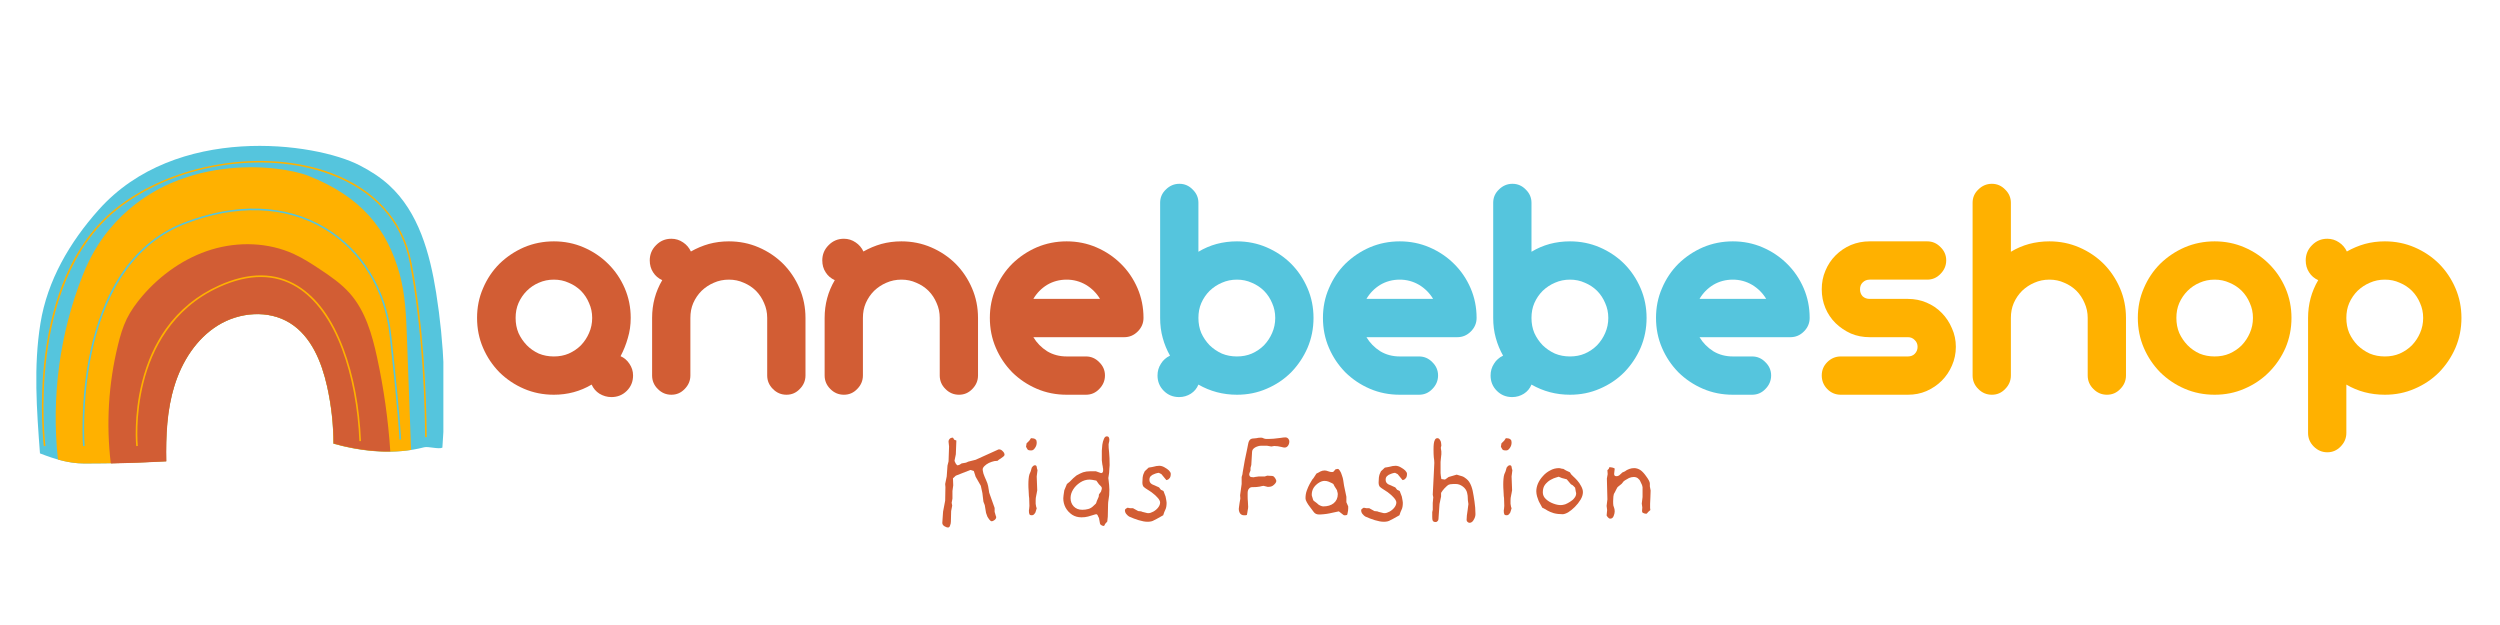 <svg xmlns="http://www.w3.org/2000/svg" xmlns:xlink="http://www.w3.org/1999/xlink" width="200" zoomAndPan="magnify" viewBox="0 0 150 37.5" height="50" preserveAspectRatio="xMidYMid meet" version="1.0"><defs><g/><clipPath id="f75c9a02e2"><path d="M 2.18 8.754 L 26.602 8.754 L 26.602 27.809 L 2.18 27.809 Z M 2.18 8.754 " clip-rule="nonzero"/></clipPath><clipPath id="1b72d6505f"><path d="M 2.473 9.637 L 25.625 9.637 L 25.625 27.809 L 2.473 27.809 Z M 2.473 9.637 " clip-rule="nonzero"/></clipPath><clipPath id="5d2af825dd"><path d="M 6.496 14.637 L 23.469 14.637 L 23.469 27.809 L 6.496 27.809 Z M 6.496 14.637 " clip-rule="nonzero"/></clipPath></defs><g clip-path="url(#f75c9a02e2)"><path fill="#55c5dd" d="M 25.453 26.836 C 23.691 27.297 21.758 27.113 20.004 26.621 C 20.004 25.465 19.875 24.312 19.625 23.184 C 19.297 21.715 18.68 20.188 17.406 19.387 C 16.113 18.578 14.367 18.723 13.074 19.523 C 11.777 20.324 10.91 21.695 10.461 23.152 C 10.008 24.605 9.941 26.148 9.969 27.672 C 8.336 27.762 6.703 27.809 5.07 27.809 C 4.129 27.812 3.277 27.543 2.398 27.203 C 2.203 24.605 2.008 21.977 2.426 19.402 C 2.84 16.828 4.184 14.531 5.922 12.586 C 10.551 7.395 18.898 8.535 21.582 9.922 C 22.219 10.25 22.828 10.637 23.355 11.121 C 25.117 12.734 25.793 15.203 26.168 17.562 C 26.656 20.633 26.785 23.762 26.543 26.859 C 26.32 26.969 25.695 26.773 25.453 26.836 " fill-opacity="1" fill-rule="nonzero"/></g><g clip-path="url(#1b72d6505f)"><path fill="#ffb100" d="M 2.629 26.77 C 2.625 26.746 2.324 24.277 2.707 21.301 C 2.934 19.551 3.344 17.969 3.934 16.602 C 4.672 14.891 5.691 13.512 6.961 12.5 C 8.621 11.176 10.84 10.234 13.207 9.852 C 15.555 9.469 17.914 9.652 19.848 10.371 C 21.121 10.844 22.176 11.523 22.992 12.398 C 23.875 13.344 24.449 14.492 24.699 15.816 C 25.402 19.492 25.578 23.508 25.605 26.227 L 25.508 26.227 C 25.469 22.332 25.156 18.738 24.602 15.832 C 23.996 12.637 21.664 11.148 19.812 10.465 C 15.805 8.977 10.426 9.867 7.023 12.574 C 4.172 14.848 3.156 18.578 2.805 21.312 C 2.422 24.277 2.723 26.73 2.727 26.758 Z M 23.965 26.371 C 23.965 26.359 23.957 25.371 23.375 20.098 C 23.078 17.375 21.656 15.059 19.473 13.746 C 17.137 12.336 14.137 12.238 11.031 13.465 C 7.531 14.852 6.098 18.391 5.516 21.113 C 4.879 24.07 5.078 26.73 5.078 26.758 L 4.98 26.766 C 4.98 26.738 4.781 24.062 5.418 21.094 C 5.793 19.348 6.379 17.84 7.16 16.617 C 8.141 15.086 9.434 13.992 10.996 13.375 C 14.129 12.137 17.16 12.238 19.523 13.664 C 21.73 14.992 23.172 17.332 23.473 20.086 C 24.055 25.375 24.062 26.359 24.062 26.371 Z M 24.414 20.195 C 24.367 18.941 24.316 17.672 23.984 16.461 C 23.238 13.758 21.699 11.809 18.508 10.551 C 16.762 9.863 10.422 9.102 6.562 13.762 C 5.883 14.578 5.363 15.512 4.969 16.5 C 3.582 19.996 3.07 23.836 3.477 27.574 C 3.992 27.719 4.516 27.809 5.07 27.809 C 6.703 27.809 8.336 27.762 9.969 27.672 C 9.941 26.148 10.008 24.605 10.461 23.152 C 10.91 21.695 11.777 20.324 13.074 19.523 C 14.367 18.723 16.113 18.578 17.406 19.387 C 18.68 20.188 19.297 21.715 19.625 23.184 C 19.875 24.312 20.004 25.465 20.004 26.621 C 21.5 27.043 23.125 27.234 24.664 26.996 C 24.582 24.73 24.496 22.465 24.414 20.195 " fill-opacity="1" fill-rule="nonzero"/></g><g clip-path="url(#5d2af825dd)"><path fill="#d25d34" d="M 21.562 26.469 C 21.477 24.449 21.117 22.547 20.527 20.969 C 19.871 19.211 18.934 17.922 17.816 17.234 C 16.5 16.422 14.938 16.418 13.168 17.219 C 10.273 18.527 9.094 21.047 8.617 22.934 C 8.098 24.98 8.266 26.738 8.27 26.758 L 8.172 26.766 C 8.168 26.75 7.996 24.977 8.52 22.914 C 8.828 21.699 9.312 20.625 9.957 19.719 C 10.766 18.586 11.832 17.715 13.129 17.129 C 14.93 16.312 16.523 16.32 17.867 17.148 C 19.02 17.859 19.945 19.133 20.617 20.934 C 21.215 22.523 21.574 24.434 21.66 26.465 Z M 22.625 21.449 C 22.328 20.078 21.926 18.668 21 17.613 C 20.488 17.031 19.84 16.582 19.195 16.156 C 18.691 15.82 18.184 15.496 17.637 15.242 C 16.102 14.539 14.305 14.484 12.691 14.973 C 11.078 15.465 9.645 16.477 8.543 17.758 C 8.184 18.18 7.852 18.633 7.605 19.133 C 7.363 19.633 7.207 20.168 7.078 20.703 C 6.508 23.02 6.363 25.441 6.648 27.809 C 7.758 27.785 8.871 27.746 9.98 27.684 C 9.953 26.16 10.016 24.613 10.465 23.16 C 10.91 21.703 11.777 20.332 13.07 19.527 C 14.363 18.723 16.109 18.574 17.402 19.383 C 18.68 20.18 19.297 21.707 19.629 23.176 C 19.879 24.301 20.012 25.457 20.016 26.609 C 21.109 26.918 22.273 27.102 23.418 27.086 C 23.293 25.191 23.027 23.305 22.625 21.449 " fill-opacity="1" fill-rule="nonzero"/></g><g fill="#d25d34" fill-opacity="1"><g transform="translate(28.343, 23.684)"><g><path d="M 0.281 -4.609 C 0.281 -5.242 0.398 -5.836 0.641 -6.391 C 0.879 -6.953 1.207 -7.441 1.625 -7.859 C 2.051 -8.273 2.539 -8.602 3.094 -8.844 C 3.656 -9.082 4.254 -9.203 4.891 -9.203 C 5.523 -9.203 6.117 -9.082 6.672 -8.844 C 7.234 -8.602 7.723 -8.273 8.141 -7.859 C 8.566 -7.441 8.898 -6.953 9.141 -6.391 C 9.379 -5.836 9.5 -5.242 9.5 -4.609 C 9.5 -4.18 9.441 -3.781 9.328 -3.406 C 9.223 -3.031 9.078 -2.664 8.891 -2.312 C 9.109 -2.219 9.285 -2.066 9.422 -1.859 C 9.566 -1.648 9.641 -1.414 9.641 -1.156 C 9.641 -0.789 9.516 -0.484 9.266 -0.234 C 9.016 0.016 8.707 0.141 8.344 0.141 C 8.082 0.141 7.844 0.07 7.625 -0.062 C 7.414 -0.195 7.258 -0.379 7.156 -0.609 C 6.469 -0.203 5.711 0 4.891 0 C 4.254 0 3.656 -0.117 3.094 -0.359 C 2.539 -0.598 2.051 -0.926 1.625 -1.344 C 1.207 -1.77 0.879 -2.258 0.641 -2.812 C 0.398 -3.375 0.281 -3.973 0.281 -4.609 Z M 2.594 -4.609 C 2.594 -4.285 2.648 -3.984 2.766 -3.703 C 2.891 -3.43 3.055 -3.188 3.266 -2.969 C 3.473 -2.758 3.711 -2.594 3.984 -2.469 C 4.266 -2.352 4.566 -2.297 4.891 -2.297 C 5.211 -2.297 5.508 -2.352 5.781 -2.469 C 6.062 -2.594 6.305 -2.758 6.516 -2.969 C 6.723 -3.188 6.883 -3.43 7 -3.703 C 7.125 -3.984 7.188 -4.285 7.188 -4.609 C 7.188 -4.93 7.125 -5.227 7 -5.5 C 6.883 -5.781 6.723 -6.023 6.516 -6.234 C 6.305 -6.441 6.062 -6.602 5.781 -6.719 C 5.508 -6.844 5.211 -6.906 4.891 -6.906 C 4.566 -6.906 4.266 -6.844 3.984 -6.719 C 3.711 -6.602 3.473 -6.441 3.266 -6.234 C 3.055 -6.023 2.891 -5.781 2.766 -5.5 C 2.648 -5.227 2.594 -4.93 2.594 -4.609 Z M 2.594 -4.609 "/></g></g></g><g fill="#d25d34" fill-opacity="1"><g transform="translate(38.407, 23.684)"><g><path d="M 0.578 -8.062 C 0.578 -8.414 0.703 -8.719 0.953 -8.969 C 1.203 -9.227 1.508 -9.359 1.875 -9.359 C 2.133 -9.359 2.367 -9.285 2.578 -9.141 C 2.785 -9.004 2.941 -8.82 3.047 -8.594 C 3.391 -8.789 3.75 -8.941 4.125 -9.047 C 4.5 -9.148 4.898 -9.203 5.328 -9.203 C 5.961 -9.203 6.555 -9.082 7.109 -8.844 C 7.672 -8.602 8.16 -8.273 8.578 -7.859 C 8.992 -7.441 9.32 -6.953 9.562 -6.391 C 9.801 -5.836 9.922 -5.242 9.922 -4.609 L 9.922 -1.156 C 9.922 -0.844 9.805 -0.57 9.578 -0.344 C 9.359 -0.113 9.094 0 8.781 0 C 8.469 0 8.195 -0.113 7.969 -0.344 C 7.738 -0.57 7.625 -0.844 7.625 -1.156 L 7.625 -4.609 C 7.625 -4.93 7.562 -5.227 7.438 -5.5 C 7.32 -5.781 7.16 -6.023 6.953 -6.234 C 6.742 -6.441 6.5 -6.602 6.219 -6.719 C 5.945 -6.844 5.648 -6.906 5.328 -6.906 C 5.004 -6.906 4.703 -6.844 4.422 -6.719 C 4.148 -6.602 3.906 -6.441 3.688 -6.234 C 3.477 -6.023 3.312 -5.781 3.188 -5.5 C 3.07 -5.227 3.016 -4.93 3.016 -4.609 L 3.016 -1.156 C 3.016 -0.844 2.898 -0.57 2.672 -0.344 C 2.453 -0.113 2.188 0 1.875 0 C 1.562 0 1.289 -0.113 1.062 -0.344 C 0.832 -0.57 0.719 -0.844 0.719 -1.156 L 0.719 -4.609 C 0.719 -5.43 0.922 -6.188 1.328 -6.875 C 1.098 -6.977 0.914 -7.133 0.781 -7.344 C 0.645 -7.551 0.578 -7.789 0.578 -8.062 Z M 0.578 -8.062 "/></g></g></g><g fill="#d25d34" fill-opacity="1"><g transform="translate(48.759, 23.684)"><g><path d="M 0.578 -8.062 C 0.578 -8.414 0.703 -8.719 0.953 -8.969 C 1.203 -9.227 1.508 -9.359 1.875 -9.359 C 2.133 -9.359 2.367 -9.285 2.578 -9.141 C 2.785 -9.004 2.941 -8.82 3.047 -8.594 C 3.391 -8.789 3.75 -8.941 4.125 -9.047 C 4.5 -9.148 4.898 -9.203 5.328 -9.203 C 5.961 -9.203 6.555 -9.082 7.109 -8.844 C 7.672 -8.602 8.16 -8.273 8.578 -7.859 C 8.992 -7.441 9.32 -6.953 9.562 -6.391 C 9.801 -5.836 9.922 -5.242 9.922 -4.609 L 9.922 -1.156 C 9.922 -0.844 9.805 -0.57 9.578 -0.344 C 9.359 -0.113 9.094 0 8.781 0 C 8.469 0 8.195 -0.113 7.969 -0.344 C 7.738 -0.57 7.625 -0.844 7.625 -1.156 L 7.625 -4.609 C 7.625 -4.93 7.562 -5.227 7.438 -5.5 C 7.32 -5.781 7.16 -6.023 6.953 -6.234 C 6.742 -6.441 6.5 -6.602 6.219 -6.719 C 5.945 -6.844 5.648 -6.906 5.328 -6.906 C 5.004 -6.906 4.703 -6.844 4.422 -6.719 C 4.148 -6.602 3.906 -6.441 3.688 -6.234 C 3.477 -6.023 3.312 -5.781 3.188 -5.5 C 3.07 -5.227 3.016 -4.93 3.016 -4.609 L 3.016 -1.156 C 3.016 -0.844 2.898 -0.57 2.672 -0.344 C 2.453 -0.113 2.188 0 1.875 0 C 1.562 0 1.289 -0.113 1.062 -0.344 C 0.832 -0.57 0.719 -0.844 0.719 -1.156 L 0.719 -4.609 C 0.719 -5.43 0.922 -6.188 1.328 -6.875 C 1.098 -6.977 0.914 -7.133 0.781 -7.344 C 0.645 -7.551 0.578 -7.789 0.578 -8.062 Z M 0.578 -8.062 "/></g></g></g><g fill="#d25d34" fill-opacity="1"><g transform="translate(59.11, 23.684)"><g><path d="M 4.891 0 C 4.254 0 3.656 -0.117 3.094 -0.359 C 2.539 -0.598 2.051 -0.926 1.625 -1.344 C 1.207 -1.77 0.879 -2.258 0.641 -2.812 C 0.398 -3.375 0.281 -3.973 0.281 -4.609 C 0.281 -5.242 0.398 -5.836 0.641 -6.391 C 0.879 -6.953 1.207 -7.441 1.625 -7.859 C 2.051 -8.273 2.539 -8.602 3.094 -8.844 C 3.656 -9.082 4.254 -9.203 4.891 -9.203 C 5.523 -9.203 6.117 -9.082 6.672 -8.844 C 7.234 -8.602 7.723 -8.273 8.141 -7.859 C 8.566 -7.441 8.898 -6.953 9.141 -6.391 C 9.379 -5.836 9.5 -5.242 9.5 -4.609 C 9.5 -4.297 9.383 -4.023 9.156 -3.797 C 8.926 -3.566 8.656 -3.453 8.344 -3.453 L 2.891 -3.453 C 3.098 -3.109 3.375 -2.828 3.719 -2.609 C 4.07 -2.398 4.461 -2.297 4.891 -2.297 L 6.047 -2.297 C 6.359 -2.297 6.625 -2.18 6.844 -1.953 C 7.07 -1.734 7.188 -1.469 7.188 -1.156 C 7.188 -0.844 7.07 -0.57 6.844 -0.344 C 6.625 -0.113 6.359 0 6.047 0 Z M 4.891 -6.906 C 4.461 -6.906 4.07 -6.801 3.719 -6.594 C 3.375 -6.383 3.098 -6.102 2.891 -5.75 L 6.891 -5.75 C 6.68 -6.102 6.398 -6.383 6.047 -6.594 C 5.691 -6.801 5.305 -6.906 4.891 -6.906 Z M 4.891 -6.906 "/></g></g></g><g fill="#55c5dd" fill-opacity="1"><g transform="translate(68.889, 23.684)"><g><path d="M 0.719 -11.516 C 0.719 -11.828 0.832 -12.094 1.062 -12.312 C 1.289 -12.539 1.562 -12.656 1.875 -12.656 C 2.188 -12.656 2.453 -12.539 2.672 -12.312 C 2.898 -12.094 3.016 -11.828 3.016 -11.516 L 3.016 -8.578 C 3.359 -8.785 3.723 -8.941 4.109 -9.047 C 4.492 -9.148 4.898 -9.203 5.328 -9.203 C 5.961 -9.203 6.555 -9.082 7.109 -8.844 C 7.672 -8.602 8.16 -8.273 8.578 -7.859 C 8.992 -7.441 9.32 -6.953 9.562 -6.391 C 9.801 -5.836 9.922 -5.242 9.922 -4.609 C 9.922 -3.973 9.801 -3.375 9.562 -2.812 C 9.32 -2.258 8.992 -1.77 8.578 -1.344 C 8.16 -0.926 7.672 -0.598 7.109 -0.359 C 6.555 -0.117 5.961 0 5.328 0 C 4.492 0 3.723 -0.203 3.016 -0.609 C 2.922 -0.379 2.77 -0.195 2.562 -0.062 C 2.352 0.07 2.117 0.141 1.859 0.141 C 1.492 0.141 1.188 0.016 0.938 -0.234 C 0.688 -0.484 0.562 -0.789 0.562 -1.156 C 0.562 -1.414 0.629 -1.648 0.766 -1.859 C 0.898 -2.078 1.082 -2.238 1.312 -2.344 C 1.125 -2.676 0.977 -3.031 0.875 -3.406 C 0.77 -3.781 0.719 -4.18 0.719 -4.609 Z M 3.016 -4.609 C 3.016 -4.285 3.07 -3.984 3.188 -3.703 C 3.312 -3.43 3.477 -3.188 3.688 -2.969 C 3.906 -2.758 4.148 -2.594 4.422 -2.469 C 4.703 -2.352 5.004 -2.297 5.328 -2.297 C 5.648 -2.297 5.945 -2.352 6.219 -2.469 C 6.5 -2.594 6.742 -2.758 6.953 -2.969 C 7.16 -3.188 7.32 -3.43 7.438 -3.703 C 7.562 -3.984 7.625 -4.285 7.625 -4.609 C 7.625 -4.93 7.562 -5.227 7.438 -5.5 C 7.32 -5.781 7.16 -6.023 6.953 -6.234 C 6.742 -6.441 6.5 -6.602 6.219 -6.719 C 5.945 -6.844 5.648 -6.906 5.328 -6.906 C 5.004 -6.906 4.703 -6.844 4.422 -6.719 C 4.148 -6.602 3.906 -6.441 3.688 -6.234 C 3.477 -6.023 3.312 -5.781 3.188 -5.5 C 3.07 -5.227 3.016 -4.93 3.016 -4.609 Z M 3.016 -4.609 "/></g></g></g><g fill="#55c5dd" fill-opacity="1"><g transform="translate(79.096, 23.684)"><g><path d="M 4.891 0 C 4.254 0 3.656 -0.117 3.094 -0.359 C 2.539 -0.598 2.051 -0.926 1.625 -1.344 C 1.207 -1.77 0.879 -2.258 0.641 -2.812 C 0.398 -3.375 0.281 -3.973 0.281 -4.609 C 0.281 -5.242 0.398 -5.836 0.641 -6.391 C 0.879 -6.953 1.207 -7.441 1.625 -7.859 C 2.051 -8.273 2.539 -8.602 3.094 -8.844 C 3.656 -9.082 4.254 -9.203 4.891 -9.203 C 5.523 -9.203 6.117 -9.082 6.672 -8.844 C 7.234 -8.602 7.723 -8.273 8.141 -7.859 C 8.566 -7.441 8.898 -6.953 9.141 -6.391 C 9.379 -5.836 9.5 -5.242 9.5 -4.609 C 9.5 -4.297 9.383 -4.023 9.156 -3.797 C 8.926 -3.566 8.656 -3.453 8.344 -3.453 L 2.891 -3.453 C 3.098 -3.109 3.375 -2.828 3.719 -2.609 C 4.07 -2.398 4.461 -2.297 4.891 -2.297 L 6.047 -2.297 C 6.359 -2.297 6.625 -2.18 6.844 -1.953 C 7.07 -1.734 7.188 -1.469 7.188 -1.156 C 7.188 -0.844 7.07 -0.57 6.844 -0.344 C 6.625 -0.113 6.359 0 6.047 0 Z M 4.891 -6.906 C 4.461 -6.906 4.07 -6.801 3.719 -6.594 C 3.375 -6.383 3.098 -6.102 2.891 -5.75 L 6.891 -5.75 C 6.68 -6.102 6.398 -6.383 6.047 -6.594 C 5.691 -6.801 5.305 -6.906 4.891 -6.906 Z M 4.891 -6.906 "/></g></g></g><g fill="#55c5dd" fill-opacity="1"><g transform="translate(88.873, 23.684)"><g><path d="M 0.719 -11.516 C 0.719 -11.828 0.832 -12.094 1.062 -12.312 C 1.289 -12.539 1.562 -12.656 1.875 -12.656 C 2.188 -12.656 2.453 -12.539 2.672 -12.312 C 2.898 -12.094 3.016 -11.828 3.016 -11.516 L 3.016 -8.578 C 3.359 -8.785 3.723 -8.941 4.109 -9.047 C 4.492 -9.148 4.898 -9.203 5.328 -9.203 C 5.961 -9.203 6.555 -9.082 7.109 -8.844 C 7.672 -8.602 8.16 -8.273 8.578 -7.859 C 8.992 -7.441 9.32 -6.953 9.562 -6.391 C 9.801 -5.836 9.922 -5.242 9.922 -4.609 C 9.922 -3.973 9.801 -3.375 9.562 -2.812 C 9.32 -2.258 8.992 -1.77 8.578 -1.344 C 8.16 -0.926 7.672 -0.598 7.109 -0.359 C 6.555 -0.117 5.961 0 5.328 0 C 4.492 0 3.723 -0.203 3.016 -0.609 C 2.922 -0.379 2.77 -0.195 2.562 -0.062 C 2.352 0.07 2.117 0.141 1.859 0.141 C 1.492 0.141 1.188 0.016 0.938 -0.234 C 0.688 -0.484 0.562 -0.789 0.562 -1.156 C 0.562 -1.414 0.629 -1.648 0.766 -1.859 C 0.898 -2.078 1.082 -2.238 1.312 -2.344 C 1.125 -2.676 0.977 -3.031 0.875 -3.406 C 0.77 -3.781 0.719 -4.18 0.719 -4.609 Z M 3.016 -4.609 C 3.016 -4.285 3.07 -3.984 3.188 -3.703 C 3.312 -3.43 3.477 -3.188 3.688 -2.969 C 3.906 -2.758 4.148 -2.594 4.422 -2.469 C 4.703 -2.352 5.004 -2.297 5.328 -2.297 C 5.648 -2.297 5.945 -2.352 6.219 -2.469 C 6.5 -2.594 6.742 -2.758 6.953 -2.969 C 7.16 -3.188 7.32 -3.43 7.438 -3.703 C 7.562 -3.984 7.625 -4.285 7.625 -4.609 C 7.625 -4.93 7.562 -5.227 7.438 -5.5 C 7.32 -5.781 7.16 -6.023 6.953 -6.234 C 6.742 -6.441 6.5 -6.602 6.219 -6.719 C 5.945 -6.844 5.648 -6.906 5.328 -6.906 C 5.004 -6.906 4.703 -6.844 4.422 -6.719 C 4.148 -6.602 3.906 -6.441 3.688 -6.234 C 3.477 -6.023 3.312 -5.781 3.188 -5.5 C 3.07 -5.227 3.016 -4.93 3.016 -4.609 Z M 3.016 -4.609 "/></g></g></g><g fill="#55c5dd" fill-opacity="1"><g transform="translate(99.08, 23.684)"><g><path d="M 4.891 0 C 4.254 0 3.656 -0.117 3.094 -0.359 C 2.539 -0.598 2.051 -0.926 1.625 -1.344 C 1.207 -1.77 0.879 -2.258 0.641 -2.812 C 0.398 -3.375 0.281 -3.973 0.281 -4.609 C 0.281 -5.242 0.398 -5.836 0.641 -6.391 C 0.879 -6.953 1.207 -7.441 1.625 -7.859 C 2.051 -8.273 2.539 -8.602 3.094 -8.844 C 3.656 -9.082 4.254 -9.203 4.891 -9.203 C 5.523 -9.203 6.117 -9.082 6.672 -8.844 C 7.234 -8.602 7.723 -8.273 8.141 -7.859 C 8.566 -7.441 8.898 -6.953 9.141 -6.391 C 9.379 -5.836 9.5 -5.242 9.5 -4.609 C 9.5 -4.297 9.383 -4.023 9.156 -3.797 C 8.926 -3.566 8.656 -3.453 8.344 -3.453 L 2.891 -3.453 C 3.098 -3.109 3.375 -2.828 3.719 -2.609 C 4.07 -2.398 4.461 -2.297 4.891 -2.297 L 6.047 -2.297 C 6.359 -2.297 6.625 -2.18 6.844 -1.953 C 7.07 -1.734 7.188 -1.469 7.188 -1.156 C 7.188 -0.844 7.07 -0.57 6.844 -0.344 C 6.625 -0.113 6.359 0 6.047 0 Z M 4.891 -6.906 C 4.461 -6.906 4.07 -6.801 3.719 -6.594 C 3.375 -6.383 3.098 -6.102 2.891 -5.75 L 6.891 -5.75 C 6.68 -6.102 6.398 -6.383 6.047 -6.594 C 5.691 -6.801 5.305 -6.906 4.891 -6.906 Z M 4.891 -6.906 "/></g></g></g><g fill="#ffb100" fill-opacity="1"><g transform="translate(108.867, 23.684)"><g><path d="M 5.609 -2.297 C 5.773 -2.297 5.91 -2.348 6.016 -2.453 C 6.129 -2.566 6.188 -2.707 6.188 -2.875 C 6.188 -3.039 6.129 -3.176 6.016 -3.281 C 5.91 -3.395 5.773 -3.453 5.609 -3.453 L 3.312 -3.453 C 2.914 -3.453 2.539 -3.523 2.188 -3.672 C 1.844 -3.828 1.535 -4.035 1.266 -4.297 C 1.004 -4.555 0.801 -4.859 0.656 -5.203 C 0.508 -5.555 0.438 -5.93 0.438 -6.328 C 0.438 -6.723 0.508 -7.094 0.656 -7.438 C 0.801 -7.789 1.004 -8.098 1.266 -8.359 C 1.535 -8.629 1.844 -8.836 2.188 -8.984 C 2.539 -9.129 2.914 -9.203 3.312 -9.203 L 6.766 -9.203 C 7.078 -9.203 7.344 -9.086 7.562 -8.859 C 7.789 -8.641 7.906 -8.375 7.906 -8.062 C 7.906 -7.75 7.789 -7.477 7.562 -7.25 C 7.344 -7.02 7.078 -6.906 6.766 -6.906 L 3.312 -6.906 C 3.145 -6.906 3.004 -6.848 2.891 -6.734 C 2.785 -6.629 2.734 -6.492 2.734 -6.328 C 2.734 -6.16 2.785 -6.02 2.891 -5.906 C 3.004 -5.801 3.145 -5.75 3.312 -5.75 L 5.609 -5.75 C 6.004 -5.75 6.375 -5.676 6.719 -5.531 C 7.07 -5.383 7.379 -5.176 7.641 -4.906 C 7.898 -4.645 8.102 -4.336 8.25 -3.984 C 8.406 -3.641 8.484 -3.27 8.484 -2.875 C 8.484 -2.477 8.406 -2.102 8.25 -1.75 C 8.102 -1.406 7.898 -1.102 7.641 -0.844 C 7.379 -0.582 7.07 -0.375 6.719 -0.219 C 6.375 -0.07 6.004 0 5.609 0 L 1.578 0 C 1.266 0 0.992 -0.113 0.766 -0.344 C 0.547 -0.57 0.438 -0.844 0.438 -1.156 C 0.438 -1.469 0.547 -1.734 0.766 -1.953 C 0.992 -2.18 1.266 -2.297 1.578 -2.297 Z M 5.609 -2.297 "/></g></g></g><g fill="#ffb100" fill-opacity="1"><g transform="translate(117.637, 23.684)"><g><path d="M 9.922 -1.156 C 9.922 -0.844 9.805 -0.57 9.578 -0.344 C 9.359 -0.113 9.094 0 8.781 0 C 8.469 0 8.195 -0.113 7.969 -0.344 C 7.738 -0.57 7.625 -0.844 7.625 -1.156 L 7.625 -4.609 C 7.625 -4.93 7.562 -5.227 7.438 -5.5 C 7.32 -5.781 7.16 -6.023 6.953 -6.234 C 6.742 -6.441 6.5 -6.602 6.219 -6.719 C 5.945 -6.844 5.648 -6.906 5.328 -6.906 C 5.004 -6.906 4.703 -6.844 4.422 -6.719 C 4.148 -6.602 3.906 -6.441 3.688 -6.234 C 3.477 -6.023 3.312 -5.781 3.188 -5.5 C 3.07 -5.227 3.016 -4.93 3.016 -4.609 L 3.016 -1.156 C 3.016 -0.844 2.898 -0.57 2.672 -0.344 C 2.453 -0.113 2.188 0 1.875 0 C 1.562 0 1.289 -0.113 1.062 -0.344 C 0.832 -0.57 0.719 -0.844 0.719 -1.156 L 0.719 -11.516 C 0.719 -11.828 0.832 -12.094 1.062 -12.312 C 1.289 -12.539 1.562 -12.656 1.875 -12.656 C 2.188 -12.656 2.453 -12.539 2.672 -12.312 C 2.898 -12.094 3.016 -11.828 3.016 -11.516 L 3.016 -8.578 C 3.359 -8.785 3.723 -8.941 4.109 -9.047 C 4.492 -9.148 4.898 -9.203 5.328 -9.203 C 5.961 -9.203 6.555 -9.082 7.109 -8.844 C 7.672 -8.602 8.16 -8.273 8.578 -7.859 C 8.992 -7.441 9.32 -6.953 9.562 -6.391 C 9.801 -5.836 9.922 -5.242 9.922 -4.609 Z M 9.922 -1.156 "/></g></g></g><g fill="#ffb100" fill-opacity="1"><g transform="translate(127.989, 23.684)"><g><path d="M 0.281 -4.609 C 0.281 -5.242 0.398 -5.836 0.641 -6.391 C 0.879 -6.953 1.207 -7.441 1.625 -7.859 C 2.051 -8.273 2.539 -8.602 3.094 -8.844 C 3.656 -9.082 4.254 -9.203 4.891 -9.203 C 5.523 -9.203 6.117 -9.082 6.672 -8.844 C 7.234 -8.602 7.723 -8.273 8.141 -7.859 C 8.566 -7.441 8.898 -6.953 9.141 -6.391 C 9.379 -5.836 9.5 -5.242 9.5 -4.609 C 9.5 -3.973 9.379 -3.375 9.141 -2.812 C 8.898 -2.258 8.566 -1.77 8.141 -1.344 C 7.723 -0.926 7.234 -0.598 6.672 -0.359 C 6.117 -0.117 5.523 0 4.891 0 C 4.254 0 3.656 -0.117 3.094 -0.359 C 2.539 -0.598 2.051 -0.926 1.625 -1.344 C 1.207 -1.77 0.879 -2.258 0.641 -2.812 C 0.398 -3.375 0.281 -3.973 0.281 -4.609 Z M 2.594 -4.609 C 2.594 -4.285 2.648 -3.984 2.766 -3.703 C 2.891 -3.43 3.055 -3.188 3.266 -2.969 C 3.473 -2.758 3.711 -2.594 3.984 -2.469 C 4.266 -2.352 4.566 -2.297 4.891 -2.297 C 5.211 -2.297 5.508 -2.352 5.781 -2.469 C 6.062 -2.594 6.305 -2.758 6.516 -2.969 C 6.723 -3.188 6.883 -3.43 7 -3.703 C 7.125 -3.984 7.188 -4.285 7.188 -4.609 C 7.188 -4.93 7.125 -5.227 7 -5.5 C 6.883 -5.781 6.723 -6.023 6.516 -6.234 C 6.305 -6.441 6.062 -6.602 5.781 -6.719 C 5.508 -6.844 5.211 -6.906 4.891 -6.906 C 4.566 -6.906 4.266 -6.844 3.984 -6.719 C 3.711 -6.602 3.473 -6.441 3.266 -6.234 C 3.055 -6.023 2.891 -5.781 2.766 -5.5 C 2.648 -5.227 2.594 -4.93 2.594 -4.609 Z M 2.594 -4.609 "/></g></g></g><g fill="#ffb100" fill-opacity="1"><g transform="translate(137.765, 23.684)"><g><path d="M 0.578 -8.062 C 0.578 -8.414 0.703 -8.719 0.953 -8.969 C 1.203 -9.227 1.508 -9.359 1.875 -9.359 C 2.133 -9.359 2.367 -9.285 2.578 -9.141 C 2.785 -9.004 2.941 -8.82 3.047 -8.594 C 3.391 -8.789 3.75 -8.941 4.125 -9.047 C 4.5 -9.148 4.898 -9.203 5.328 -9.203 C 5.961 -9.203 6.555 -9.082 7.109 -8.844 C 7.672 -8.602 8.16 -8.273 8.578 -7.859 C 8.992 -7.441 9.32 -6.953 9.562 -6.391 C 9.801 -5.836 9.922 -5.242 9.922 -4.609 C 9.922 -3.973 9.801 -3.375 9.562 -2.812 C 9.32 -2.258 8.992 -1.77 8.578 -1.344 C 8.16 -0.926 7.672 -0.598 7.109 -0.359 C 6.555 -0.117 5.961 0 5.328 0 C 4.473 0 3.703 -0.203 3.016 -0.609 L 3.016 2.297 C 3.016 2.609 2.898 2.879 2.672 3.109 C 2.453 3.336 2.188 3.453 1.875 3.453 C 1.562 3.453 1.289 3.336 1.062 3.109 C 0.832 2.879 0.719 2.609 0.719 2.297 L 0.719 -4.609 C 0.719 -5.43 0.922 -6.188 1.328 -6.875 C 1.098 -6.977 0.914 -7.133 0.781 -7.344 C 0.645 -7.551 0.578 -7.789 0.578 -8.062 Z M 3.016 -4.609 C 3.016 -4.285 3.07 -3.984 3.188 -3.703 C 3.312 -3.43 3.477 -3.188 3.688 -2.969 C 3.906 -2.758 4.148 -2.594 4.422 -2.469 C 4.703 -2.352 5.004 -2.297 5.328 -2.297 C 5.648 -2.297 5.945 -2.352 6.219 -2.469 C 6.5 -2.594 6.742 -2.758 6.953 -2.969 C 7.16 -3.188 7.32 -3.43 7.438 -3.703 C 7.562 -3.984 7.625 -4.285 7.625 -4.609 C 7.625 -4.93 7.562 -5.227 7.438 -5.5 C 7.32 -5.781 7.16 -6.023 6.953 -6.234 C 6.742 -6.441 6.5 -6.602 6.219 -6.719 C 5.945 -6.844 5.648 -6.906 5.328 -6.906 C 5.004 -6.906 4.703 -6.844 4.422 -6.719 C 4.148 -6.602 3.906 -6.441 3.688 -6.234 C 3.477 -6.023 3.312 -5.781 3.188 -5.5 C 3.07 -5.227 3.016 -4.93 3.016 -4.609 Z M 3.016 -4.609 "/></g></g></g><g fill="#d25d34" fill-opacity="1"><g transform="translate(55.694, 31.181)"><g><path d="M 4.578 -3.891 C 4.578 -3.859 4.551 -3.82 4.5 -3.781 C 4.445 -3.738 4.391 -3.695 4.328 -3.656 C 4.273 -3.625 4.25 -3.609 4.25 -3.609 L 4.156 -3.531 L 3.969 -3.516 C 3.863 -3.492 3.754 -3.457 3.641 -3.406 C 3.535 -3.352 3.445 -3.289 3.375 -3.219 C 3.301 -3.145 3.266 -3.078 3.266 -3.016 C 3.266 -2.973 3.281 -2.891 3.312 -2.766 C 3.352 -2.648 3.41 -2.508 3.484 -2.344 C 3.535 -2.238 3.57 -2.129 3.594 -2.016 C 3.613 -1.91 3.629 -1.816 3.641 -1.734 C 3.648 -1.66 3.656 -1.625 3.656 -1.625 L 3.984 -0.703 L 3.984 -0.469 L 4.062 -0.203 C 4.07 -0.191 4.078 -0.176 4.078 -0.156 C 4.078 -0.094 4.047 -0.035 3.984 0.016 C 3.922 0.066 3.859 0.094 3.797 0.094 C 3.766 0.094 3.723 0.062 3.672 0 C 3.617 -0.07 3.578 -0.133 3.547 -0.188 L 3.469 -0.406 L 3.391 -0.875 L 3.312 -1.078 L 3.25 -1.594 L 3.156 -2.031 L 2.844 -2.578 L 2.734 -2.922 L 2.531 -2.984 L 1.656 -2.641 L 1.484 -2.484 L 1.5 -2.062 L 1.453 -1.719 L 1.453 -1.266 L 1.406 -1.016 L 1.438 -0.844 L 1.375 -0.516 L 1.359 0.109 C 1.359 0.191 1.344 0.27 1.312 0.344 C 1.289 0.426 1.25 0.469 1.188 0.469 C 1.125 0.469 1.051 0.441 0.969 0.391 C 0.883 0.336 0.844 0.27 0.844 0.188 L 0.891 -0.484 L 1.016 -1.141 L 1.031 -1.953 L 1.016 -2.141 L 1.109 -2.594 L 1.156 -3.25 L 1.219 -3.5 L 1.25 -4.391 L 1.219 -4.672 C 1.219 -4.68 1.219 -4.688 1.219 -4.688 C 1.219 -4.688 1.219 -4.691 1.219 -4.703 C 1.219 -4.754 1.238 -4.801 1.281 -4.844 C 1.32 -4.895 1.391 -4.922 1.484 -4.922 L 1.562 -4.797 L 1.688 -4.75 L 1.656 -3.922 L 1.578 -3.547 C 1.578 -3.547 1.582 -3.523 1.594 -3.484 C 1.613 -3.441 1.633 -3.398 1.656 -3.359 C 1.688 -3.316 1.711 -3.285 1.734 -3.266 C 1.742 -3.266 1.754 -3.266 1.766 -3.266 C 1.805 -3.266 1.852 -3.281 1.906 -3.312 C 1.969 -3.352 2 -3.375 2 -3.375 L 2.266 -3.422 L 2.406 -3.484 L 2.844 -3.594 L 4.156 -4.188 C 4.188 -4.207 4.219 -4.219 4.25 -4.219 C 4.332 -4.219 4.406 -4.18 4.469 -4.109 C 4.539 -4.047 4.578 -3.973 4.578 -3.891 Z M 4.578 -3.891 "/></g></g></g><g fill="#d25d34" fill-opacity="1"><g transform="translate(60.656, 31.181)"><g><path d="M 1.594 -2.969 L 1.547 -2.594 L 1.578 -1.766 L 1.547 -1.594 C 1.547 -1.594 1.535 -1.539 1.516 -1.438 C 1.492 -1.344 1.484 -1.254 1.484 -1.172 C 1.484 -1.109 1.484 -1.035 1.484 -0.953 C 1.492 -0.879 1.504 -0.816 1.516 -0.766 C 1.535 -0.711 1.547 -0.688 1.547 -0.688 L 1.5 -0.531 C 1.488 -0.457 1.457 -0.395 1.406 -0.344 C 1.363 -0.289 1.312 -0.266 1.25 -0.266 C 1.176 -0.266 1.129 -0.285 1.109 -0.328 C 1.086 -0.379 1.078 -0.453 1.078 -0.547 C 1.078 -0.566 1.082 -0.602 1.094 -0.656 C 1.102 -0.719 1.109 -0.773 1.109 -0.828 L 1.094 -1.297 C 1.094 -1.297 1.086 -1.336 1.078 -1.422 C 1.078 -1.504 1.07 -1.609 1.062 -1.734 C 1.051 -1.859 1.047 -1.984 1.047 -2.109 C 1.047 -2.234 1.051 -2.348 1.062 -2.453 C 1.07 -2.555 1.086 -2.645 1.109 -2.719 L 1.188 -2.906 L 1.25 -3.125 C 1.27 -3.156 1.297 -3.188 1.328 -3.219 C 1.367 -3.25 1.406 -3.266 1.438 -3.266 C 1.5 -3.266 1.535 -3.234 1.547 -3.172 C 1.555 -3.109 1.562 -3.078 1.562 -3.078 Z M 1.547 -4.625 C 1.547 -4.5 1.508 -4.391 1.438 -4.297 C 1.375 -4.203 1.305 -4.156 1.234 -4.156 C 1.234 -4.156 1.227 -4.156 1.219 -4.156 C 1.219 -4.156 1.211 -4.156 1.203 -4.156 C 1.148 -4.156 1.102 -4.16 1.062 -4.172 C 1.031 -4.18 1.004 -4.203 0.984 -4.234 L 0.906 -4.375 L 0.938 -4.578 L 1.109 -4.75 L 1.203 -4.891 L 1.359 -4.875 C 1.422 -4.863 1.469 -4.836 1.5 -4.797 C 1.531 -4.766 1.547 -4.707 1.547 -4.625 Z M 1.547 -4.625 "/></g></g></g><g fill="#d25d34" fill-opacity="1"><g transform="translate(63.156, 31.181)"><g><path d="M 3.422 -3.266 C 3.422 -3.223 3.414 -3.16 3.406 -3.078 C 3.406 -2.992 3.398 -2.906 3.391 -2.812 C 3.379 -2.727 3.367 -2.656 3.359 -2.594 C 3.348 -2.531 3.344 -2.5 3.344 -2.5 C 3.344 -2.5 3.348 -2.457 3.359 -2.375 C 3.367 -2.289 3.379 -2.191 3.391 -2.078 C 3.398 -1.973 3.406 -1.879 3.406 -1.797 C 3.406 -1.555 3.391 -1.363 3.359 -1.219 C 3.336 -1.082 3.328 -0.984 3.328 -0.922 L 3.312 -0.188 L 3.281 0.109 L 3.156 0.25 C 3.156 0.25 3.145 0.27 3.125 0.312 C 3.113 0.352 3.094 0.375 3.062 0.375 C 3.02 0.375 2.973 0.359 2.922 0.328 C 2.879 0.305 2.852 0.273 2.844 0.234 L 2.781 -0.109 C 2.781 -0.109 2.77 -0.125 2.75 -0.156 C 2.738 -0.195 2.723 -0.234 2.703 -0.266 C 2.68 -0.305 2.656 -0.328 2.625 -0.328 C 2.594 -0.328 2.531 -0.312 2.438 -0.281 C 2.352 -0.25 2.25 -0.219 2.125 -0.188 C 2.008 -0.156 1.879 -0.141 1.734 -0.141 C 1.523 -0.141 1.336 -0.191 1.172 -0.297 C 1.004 -0.41 0.875 -0.551 0.781 -0.719 C 0.688 -0.895 0.641 -1.082 0.641 -1.281 C 0.641 -1.32 0.645 -1.379 0.656 -1.453 C 0.664 -1.535 0.676 -1.609 0.688 -1.672 C 0.695 -1.734 0.703 -1.766 0.703 -1.766 L 0.859 -2.141 L 1.031 -2.281 C 1.031 -2.281 1.051 -2.301 1.094 -2.344 C 1.133 -2.383 1.188 -2.438 1.25 -2.5 C 1.32 -2.562 1.383 -2.613 1.438 -2.656 C 1.582 -2.738 1.711 -2.801 1.828 -2.844 C 1.953 -2.883 2.098 -2.906 2.266 -2.906 L 2.594 -2.906 L 2.859 -2.812 C 2.879 -2.801 2.895 -2.797 2.906 -2.797 C 2.988 -2.797 3.031 -2.848 3.031 -2.953 C 3.031 -2.973 3.031 -2.988 3.031 -3 C 3.031 -3.008 3.031 -3.023 3.031 -3.047 C 3.031 -3.066 3.023 -3.094 3.016 -3.125 C 3.016 -3.164 3.004 -3.227 2.984 -3.312 L 2.953 -3.562 L 2.953 -3.938 C 2.953 -3.938 2.953 -3.941 2.953 -3.953 C 2.953 -3.973 2.953 -4.035 2.953 -4.141 C 2.961 -4.254 2.973 -4.375 2.984 -4.5 C 3.004 -4.633 3.035 -4.75 3.078 -4.844 C 3.117 -4.945 3.176 -5 3.25 -5 C 3.312 -5 3.352 -4.977 3.375 -4.938 C 3.395 -4.895 3.406 -4.848 3.406 -4.797 C 3.406 -4.734 3.395 -4.672 3.375 -4.609 C 3.363 -4.555 3.359 -4.523 3.359 -4.516 C 3.359 -4.391 3.367 -4.227 3.391 -4.031 C 3.41 -3.844 3.422 -3.586 3.422 -3.266 Z M 2.953 -1.891 C 2.953 -1.941 2.922 -1.992 2.859 -2.047 C 2.805 -2.098 2.781 -2.125 2.781 -2.125 L 2.625 -2.344 C 2.625 -2.344 2.598 -2.348 2.547 -2.359 C 2.504 -2.367 2.445 -2.379 2.375 -2.391 C 2.312 -2.398 2.258 -2.406 2.219 -2.406 C 2.02 -2.406 1.832 -2.348 1.656 -2.234 C 1.477 -2.117 1.336 -1.977 1.234 -1.812 C 1.129 -1.645 1.078 -1.473 1.078 -1.297 C 1.078 -1.098 1.141 -0.93 1.266 -0.797 C 1.398 -0.66 1.57 -0.594 1.781 -0.594 C 1.906 -0.594 2.023 -0.609 2.141 -0.641 C 2.266 -0.672 2.383 -0.75 2.5 -0.875 C 2.57 -0.926 2.613 -0.977 2.625 -1.031 C 2.645 -1.094 2.656 -1.125 2.656 -1.125 L 2.766 -1.375 L 2.781 -1.516 L 2.906 -1.688 C 2.906 -1.688 2.91 -1.707 2.922 -1.75 C 2.941 -1.801 2.953 -1.844 2.953 -1.875 C 2.953 -1.875 2.953 -1.879 2.953 -1.891 Z M 2.953 -1.891 "/></g></g></g><g fill="#d25d34" fill-opacity="1"><g transform="translate(67.34, 31.181)"><g><path d="M 2.906 -2.75 C 2.906 -2.625 2.879 -2.535 2.828 -2.484 C 2.785 -2.43 2.742 -2.398 2.703 -2.391 C 2.66 -2.379 2.641 -2.375 2.641 -2.375 L 2.344 -2.734 L 2.188 -2.812 C 2.188 -2.812 2.156 -2.805 2.094 -2.797 C 2.039 -2.785 1.977 -2.766 1.906 -2.734 C 1.832 -2.711 1.766 -2.672 1.703 -2.609 C 1.648 -2.555 1.625 -2.484 1.625 -2.391 C 1.625 -2.273 1.676 -2.188 1.781 -2.125 L 2.203 -1.938 L 2.312 -1.797 L 2.469 -1.719 L 2.594 -1.391 C 2.594 -1.391 2.598 -1.363 2.609 -1.312 C 2.617 -1.258 2.629 -1.203 2.641 -1.141 C 2.648 -1.078 2.656 -1.035 2.656 -1.016 C 2.656 -0.828 2.629 -0.688 2.578 -0.594 C 2.535 -0.5 2.516 -0.453 2.516 -0.453 L 2.453 -0.266 L 2.062 -0.047 C 2.062 -0.047 2.008 -0.02 1.906 0.031 C 1.812 0.094 1.68 0.125 1.516 0.125 C 1.367 0.125 1.191 0.094 0.984 0.031 C 0.785 -0.031 0.594 -0.102 0.406 -0.188 C 0.352 -0.219 0.297 -0.27 0.234 -0.344 C 0.18 -0.414 0.156 -0.488 0.156 -0.562 C 0.156 -0.602 0.18 -0.641 0.234 -0.672 C 0.285 -0.703 0.312 -0.719 0.312 -0.719 L 0.469 -0.688 L 0.641 -0.688 L 0.953 -0.516 L 1.125 -0.5 C 1.125 -0.5 1.148 -0.488 1.203 -0.469 C 1.266 -0.457 1.328 -0.441 1.391 -0.422 C 1.461 -0.398 1.52 -0.391 1.562 -0.391 C 1.645 -0.391 1.742 -0.422 1.859 -0.484 C 1.973 -0.547 2.066 -0.625 2.141 -0.719 C 2.223 -0.82 2.266 -0.926 2.266 -1.031 C 2.266 -1.094 2.238 -1.16 2.188 -1.234 C 2.133 -1.305 2.055 -1.391 1.953 -1.484 C 1.797 -1.617 1.66 -1.719 1.547 -1.781 C 1.43 -1.852 1.344 -1.914 1.281 -1.969 C 1.227 -2.031 1.203 -2.117 1.203 -2.234 C 1.203 -2.453 1.223 -2.617 1.266 -2.734 C 1.316 -2.848 1.344 -2.906 1.344 -2.906 L 1.578 -3.125 L 1.766 -3.156 C 1.766 -3.156 1.789 -3.16 1.844 -3.172 C 1.906 -3.191 1.973 -3.207 2.047 -3.219 C 2.117 -3.227 2.176 -3.234 2.219 -3.234 C 2.32 -3.234 2.426 -3.203 2.531 -3.141 C 2.633 -3.086 2.723 -3.023 2.797 -2.953 C 2.867 -2.879 2.906 -2.812 2.906 -2.75 Z M 2.906 -2.75 "/></g></g></g><g fill="#d25d34" fill-opacity="1"><g transform="translate(70.869, 31.181)"><g/></g></g><g fill="#d25d34" fill-opacity="1"><g transform="translate(73.39, 31.181)"><g><path d="M 3.969 -4.688 C 3.969 -4.594 3.941 -4.508 3.891 -4.438 C 3.836 -4.363 3.77 -4.328 3.688 -4.328 C 3.645 -4.328 3.586 -4.336 3.516 -4.359 C 3.441 -4.379 3.363 -4.395 3.281 -4.406 L 3.062 -4.422 L 2.891 -4.391 L 2.625 -4.438 L 2.297 -4.438 C 2.16 -4.438 2.031 -4.398 1.906 -4.328 C 1.789 -4.254 1.734 -4.164 1.734 -4.062 L 1.688 -3.281 L 1.641 -3.109 L 1.641 -2.953 L 1.578 -2.797 C 1.566 -2.766 1.562 -2.738 1.562 -2.719 C 1.562 -2.676 1.578 -2.633 1.609 -2.594 C 1.641 -2.562 1.703 -2.547 1.797 -2.547 C 1.816 -2.547 1.832 -2.547 1.844 -2.547 C 1.863 -2.547 1.883 -2.551 1.906 -2.562 L 2.141 -2.594 L 2.5 -2.594 L 2.641 -2.641 L 2.938 -2.625 C 2.988 -2.625 3.031 -2.602 3.062 -2.562 C 3.102 -2.52 3.133 -2.473 3.156 -2.422 C 3.176 -2.379 3.188 -2.348 3.188 -2.328 C 3.188 -2.254 3.141 -2.176 3.047 -2.094 C 2.961 -2.008 2.852 -1.969 2.719 -1.969 C 2.695 -1.969 2.676 -1.969 2.656 -1.969 C 2.645 -1.977 2.629 -1.984 2.609 -1.984 L 2.422 -2.031 C 2.422 -2.031 2.391 -2.023 2.328 -2.016 C 2.273 -2.004 2.227 -1.992 2.188 -1.984 C 2.062 -1.961 1.938 -1.953 1.812 -1.953 C 1.695 -1.961 1.613 -1.938 1.562 -1.875 C 1.52 -1.832 1.492 -1.785 1.484 -1.734 C 1.473 -1.691 1.469 -1.645 1.469 -1.594 C 1.469 -1.562 1.469 -1.531 1.469 -1.5 C 1.469 -1.469 1.469 -1.43 1.469 -1.391 C 1.469 -1.285 1.473 -1.18 1.484 -1.078 C 1.492 -0.984 1.5 -0.879 1.5 -0.766 C 1.5 -0.703 1.488 -0.629 1.469 -0.547 C 1.457 -0.473 1.453 -0.438 1.453 -0.438 L 1.422 -0.281 C 1.422 -0.281 1.395 -0.273 1.344 -0.266 C 1.301 -0.266 1.266 -0.266 1.234 -0.266 C 1.148 -0.266 1.078 -0.301 1.016 -0.375 C 0.961 -0.457 0.938 -0.551 0.938 -0.656 C 0.938 -0.676 0.941 -0.719 0.953 -0.781 C 0.961 -0.852 0.973 -0.926 0.984 -1 C 0.992 -1.07 1.004 -1.133 1.016 -1.188 C 1.023 -1.238 1.031 -1.266 1.031 -1.266 L 1.016 -1.469 L 1.109 -2.141 L 1.109 -2.562 L 1.156 -2.719 L 1.172 -2.844 C 1.211 -3.102 1.254 -3.344 1.297 -3.562 C 1.348 -3.789 1.391 -3.988 1.422 -4.156 C 1.453 -4.312 1.477 -4.441 1.5 -4.547 C 1.52 -4.66 1.555 -4.742 1.609 -4.797 C 1.66 -4.848 1.738 -4.875 1.844 -4.875 C 1.883 -4.875 1.938 -4.879 2 -4.891 C 2.062 -4.91 2.156 -4.922 2.281 -4.922 C 2.332 -4.922 2.383 -4.906 2.438 -4.875 C 2.488 -4.852 2.547 -4.844 2.609 -4.844 C 2.754 -4.844 2.895 -4.848 3.031 -4.859 C 3.176 -4.879 3.312 -4.895 3.438 -4.906 C 3.562 -4.926 3.66 -4.938 3.734 -4.938 C 3.805 -4.938 3.863 -4.91 3.906 -4.859 C 3.945 -4.816 3.969 -4.758 3.969 -4.688 Z M 3.969 -4.688 "/></g></g></g><g fill="#d25d34" fill-opacity="1"><g transform="translate(77.783, 31.181)"><g><path d="M 3.109 -0.797 C 3.109 -0.797 3.109 -0.754 3.109 -0.672 C 3.109 -0.586 3.098 -0.504 3.078 -0.422 C 3.066 -0.336 3.051 -0.289 3.031 -0.281 C 3 -0.27 2.973 -0.266 2.953 -0.266 C 2.922 -0.266 2.891 -0.266 2.859 -0.266 C 2.836 -0.273 2.828 -0.281 2.828 -0.281 L 2.547 -0.5 L 1.969 -0.375 C 1.852 -0.352 1.742 -0.336 1.641 -0.328 C 1.535 -0.316 1.441 -0.312 1.359 -0.312 C 1.223 -0.312 1.117 -0.359 1.047 -0.453 C 0.973 -0.555 0.895 -0.66 0.812 -0.766 C 0.738 -0.859 0.676 -0.953 0.625 -1.047 C 0.57 -1.141 0.547 -1.219 0.547 -1.281 C 0.547 -1.445 0.57 -1.602 0.625 -1.75 C 0.676 -1.895 0.734 -2.023 0.797 -2.141 C 0.859 -2.254 0.91 -2.344 0.953 -2.406 C 1.004 -2.469 1.031 -2.5 1.031 -2.5 L 1.203 -2.766 L 1.328 -2.828 C 1.328 -2.828 1.363 -2.848 1.438 -2.891 C 1.52 -2.93 1.602 -2.953 1.688 -2.953 C 1.758 -2.953 1.832 -2.938 1.906 -2.906 C 1.988 -2.875 2.062 -2.859 2.125 -2.859 C 2.164 -2.859 2.195 -2.863 2.219 -2.875 L 2.359 -3.031 C 2.359 -3.031 2.367 -3.031 2.391 -3.031 C 2.422 -3.039 2.453 -3.047 2.484 -3.047 C 2.523 -3.047 2.566 -3.008 2.609 -2.938 C 2.66 -2.863 2.703 -2.77 2.734 -2.656 C 2.773 -2.551 2.801 -2.453 2.812 -2.359 L 2.859 -2.047 L 3 -1.375 L 3 -1.047 Z M 2.484 -1.531 C 2.484 -1.582 2.473 -1.633 2.453 -1.688 C 2.441 -1.738 2.438 -1.766 2.438 -1.766 L 2.281 -2.016 L 2.219 -2.141 C 2.219 -2.141 2.191 -2.156 2.141 -2.188 C 2.086 -2.219 2.02 -2.25 1.938 -2.281 C 1.863 -2.312 1.781 -2.328 1.688 -2.328 C 1.57 -2.328 1.453 -2.285 1.328 -2.203 C 1.211 -2.129 1.113 -2.031 1.031 -1.906 C 0.957 -1.781 0.922 -1.645 0.922 -1.5 C 0.922 -1.457 0.93 -1.41 0.953 -1.359 C 0.973 -1.305 0.988 -1.254 1 -1.203 C 1.02 -1.16 1.031 -1.141 1.031 -1.141 L 1.219 -1 L 1.344 -0.891 C 1.344 -0.891 1.375 -0.875 1.438 -0.844 C 1.508 -0.812 1.566 -0.797 1.609 -0.797 C 1.867 -0.797 2.078 -0.859 2.234 -0.984 C 2.398 -1.117 2.484 -1.301 2.484 -1.531 Z M 2.484 -1.531 "/></g></g></g><g fill="#d25d34" fill-opacity="1"><g transform="translate(81.514, 31.181)"><g><path d="M 2.906 -2.75 C 2.906 -2.625 2.879 -2.535 2.828 -2.484 C 2.785 -2.43 2.742 -2.398 2.703 -2.391 C 2.66 -2.379 2.641 -2.375 2.641 -2.375 L 2.344 -2.734 L 2.188 -2.812 C 2.188 -2.812 2.156 -2.805 2.094 -2.797 C 2.039 -2.785 1.977 -2.766 1.906 -2.734 C 1.832 -2.711 1.766 -2.672 1.703 -2.609 C 1.648 -2.555 1.625 -2.484 1.625 -2.391 C 1.625 -2.273 1.676 -2.188 1.781 -2.125 L 2.203 -1.938 L 2.312 -1.797 L 2.469 -1.719 L 2.594 -1.391 C 2.594 -1.391 2.598 -1.363 2.609 -1.312 C 2.617 -1.258 2.629 -1.203 2.641 -1.141 C 2.648 -1.078 2.656 -1.035 2.656 -1.016 C 2.656 -0.828 2.629 -0.688 2.578 -0.594 C 2.535 -0.5 2.516 -0.453 2.516 -0.453 L 2.453 -0.266 L 2.062 -0.047 C 2.062 -0.047 2.008 -0.02 1.906 0.031 C 1.812 0.094 1.68 0.125 1.516 0.125 C 1.367 0.125 1.191 0.094 0.984 0.031 C 0.785 -0.031 0.594 -0.102 0.406 -0.188 C 0.352 -0.219 0.297 -0.27 0.234 -0.344 C 0.18 -0.414 0.156 -0.488 0.156 -0.562 C 0.156 -0.602 0.18 -0.641 0.234 -0.672 C 0.285 -0.703 0.312 -0.719 0.312 -0.719 L 0.469 -0.688 L 0.641 -0.688 L 0.953 -0.516 L 1.125 -0.5 C 1.125 -0.5 1.148 -0.488 1.203 -0.469 C 1.266 -0.457 1.328 -0.441 1.391 -0.422 C 1.461 -0.398 1.52 -0.391 1.562 -0.391 C 1.645 -0.391 1.742 -0.422 1.859 -0.484 C 1.973 -0.547 2.066 -0.625 2.141 -0.719 C 2.223 -0.82 2.266 -0.926 2.266 -1.031 C 2.266 -1.094 2.238 -1.16 2.188 -1.234 C 2.133 -1.305 2.055 -1.391 1.953 -1.484 C 1.797 -1.617 1.66 -1.719 1.547 -1.781 C 1.43 -1.852 1.344 -1.914 1.281 -1.969 C 1.227 -2.031 1.203 -2.117 1.203 -2.234 C 1.203 -2.453 1.223 -2.617 1.266 -2.734 C 1.316 -2.848 1.344 -2.906 1.344 -2.906 L 1.578 -3.125 L 1.766 -3.156 C 1.766 -3.156 1.789 -3.16 1.844 -3.172 C 1.906 -3.191 1.973 -3.207 2.047 -3.219 C 2.117 -3.227 2.176 -3.234 2.219 -3.234 C 2.32 -3.234 2.426 -3.203 2.531 -3.141 C 2.633 -3.086 2.723 -3.023 2.797 -2.953 C 2.867 -2.879 2.906 -2.812 2.906 -2.75 Z M 2.906 -2.75 "/></g></g></g><g fill="#d25d34" fill-opacity="1"><g transform="translate(85.043, 31.181)"><g><path d="M 3.484 -0.344 C 3.484 -0.344 3.484 -0.336 3.484 -0.328 C 3.484 -0.211 3.445 -0.098 3.375 0.016 C 3.312 0.129 3.227 0.188 3.125 0.188 C 3.082 0.188 3.039 0.164 3 0.125 C 2.969 0.094 2.953 0.055 2.953 0.016 C 2.953 -0.055 2.957 -0.145 2.969 -0.25 C 2.988 -0.363 3.004 -0.473 3.016 -0.578 C 3.023 -0.68 3.035 -0.766 3.047 -0.828 C 3.055 -0.898 3.062 -0.938 3.062 -0.938 L 3.031 -1.156 L 3.016 -1.438 L 2.984 -1.609 C 2.953 -1.754 2.867 -1.879 2.734 -1.984 C 2.598 -2.086 2.457 -2.141 2.312 -2.141 C 2.289 -2.141 2.266 -2.141 2.234 -2.141 C 2.211 -2.141 2.188 -2.141 2.156 -2.141 C 2.102 -2.141 2.039 -2.133 1.969 -2.125 C 1.895 -2.113 1.832 -2.082 1.781 -2.031 C 1.676 -1.938 1.586 -1.844 1.516 -1.75 C 1.453 -1.656 1.422 -1.609 1.422 -1.609 L 1.422 -1.391 L 1.328 -0.938 L 1.266 -0.047 C 1.266 0.004 1.25 0.047 1.219 0.078 C 1.188 0.117 1.145 0.141 1.094 0.141 C 1.008 0.141 0.953 0.113 0.922 0.062 C 0.898 0.02 0.891 -0.055 0.891 -0.172 L 0.891 -0.453 L 0.922 -0.594 L 0.922 -1 L 0.953 -1.344 L 0.922 -1.5 L 0.984 -2.734 C 0.992 -2.848 1 -2.957 1 -3.062 C 1.008 -3.176 1.016 -3.289 1.016 -3.406 C 1.016 -3.508 1.004 -3.625 0.984 -3.75 C 0.973 -3.875 0.969 -4.008 0.969 -4.156 C 0.969 -4.176 0.969 -4.191 0.969 -4.203 C 0.969 -4.223 0.969 -4.238 0.969 -4.25 C 0.969 -4.352 0.973 -4.453 0.984 -4.547 C 0.992 -4.641 1.016 -4.719 1.047 -4.781 C 1.078 -4.852 1.129 -4.891 1.203 -4.891 C 1.266 -4.891 1.316 -4.852 1.359 -4.781 C 1.398 -4.719 1.422 -4.66 1.422 -4.609 L 1.438 -4.453 L 1.406 -4.312 L 1.438 -4.094 L 1.438 -3.922 C 1.438 -3.922 1.43 -3.875 1.422 -3.781 C 1.41 -3.695 1.398 -3.594 1.391 -3.469 C 1.391 -3.344 1.391 -3.219 1.391 -3.094 C 1.391 -3 1.391 -2.898 1.391 -2.797 C 1.398 -2.691 1.406 -2.641 1.406 -2.641 L 1.438 -2.438 L 1.656 -2.406 L 1.875 -2.562 L 2.094 -2.625 L 2.359 -2.703 L 2.562 -2.641 C 2.562 -2.641 2.598 -2.629 2.672 -2.609 C 2.754 -2.586 2.848 -2.531 2.953 -2.438 C 3.066 -2.352 3.16 -2.211 3.234 -2.016 C 3.297 -1.848 3.344 -1.648 3.375 -1.422 C 3.414 -1.203 3.445 -0.969 3.469 -0.719 Z M 3.484 -0.344 "/></g></g></g><g fill="#d25d34" fill-opacity="1"><g transform="translate(89.148, 31.181)"><g><path d="M 1.594 -2.969 L 1.547 -2.594 L 1.578 -1.766 L 1.547 -1.594 C 1.547 -1.594 1.535 -1.539 1.516 -1.438 C 1.492 -1.344 1.484 -1.254 1.484 -1.172 C 1.484 -1.109 1.484 -1.035 1.484 -0.953 C 1.492 -0.879 1.504 -0.816 1.516 -0.766 C 1.535 -0.711 1.547 -0.688 1.547 -0.688 L 1.5 -0.531 C 1.488 -0.457 1.457 -0.395 1.406 -0.344 C 1.363 -0.289 1.312 -0.266 1.25 -0.266 C 1.176 -0.266 1.129 -0.285 1.109 -0.328 C 1.086 -0.379 1.078 -0.453 1.078 -0.547 C 1.078 -0.566 1.082 -0.602 1.094 -0.656 C 1.102 -0.719 1.109 -0.773 1.109 -0.828 L 1.094 -1.297 C 1.094 -1.297 1.086 -1.336 1.078 -1.422 C 1.078 -1.504 1.07 -1.609 1.062 -1.734 C 1.051 -1.859 1.047 -1.984 1.047 -2.109 C 1.047 -2.234 1.051 -2.348 1.062 -2.453 C 1.07 -2.555 1.086 -2.645 1.109 -2.719 L 1.188 -2.906 L 1.25 -3.125 C 1.27 -3.156 1.297 -3.188 1.328 -3.219 C 1.367 -3.25 1.406 -3.266 1.438 -3.266 C 1.5 -3.266 1.535 -3.234 1.547 -3.172 C 1.555 -3.109 1.562 -3.078 1.562 -3.078 Z M 1.547 -4.625 C 1.547 -4.5 1.508 -4.391 1.438 -4.297 C 1.375 -4.203 1.305 -4.156 1.234 -4.156 C 1.234 -4.156 1.227 -4.156 1.219 -4.156 C 1.219 -4.156 1.211 -4.156 1.203 -4.156 C 1.148 -4.156 1.102 -4.16 1.062 -4.172 C 1.031 -4.18 1.004 -4.203 0.984 -4.234 L 0.906 -4.375 L 0.938 -4.578 L 1.109 -4.75 L 1.203 -4.891 L 1.359 -4.875 C 1.422 -4.863 1.469 -4.836 1.5 -4.797 C 1.531 -4.766 1.547 -4.707 1.547 -4.625 Z M 1.547 -4.625 "/></g></g></g><g fill="#d25d34" fill-opacity="1"><g transform="translate(91.647, 31.181)"><g><path d="M 3.328 -1.656 C 3.328 -1.508 3.281 -1.359 3.188 -1.203 C 3.094 -1.047 2.977 -0.898 2.844 -0.766 C 2.707 -0.629 2.57 -0.52 2.438 -0.438 C 2.301 -0.363 2.191 -0.328 2.109 -0.328 C 1.922 -0.328 1.742 -0.348 1.578 -0.391 C 1.422 -0.441 1.297 -0.492 1.203 -0.547 C 1.117 -0.598 1.078 -0.625 1.078 -0.625 L 0.891 -0.719 L 0.719 -1.031 C 0.719 -1.031 0.703 -1.062 0.672 -1.125 C 0.641 -1.195 0.609 -1.285 0.578 -1.391 C 0.547 -1.504 0.531 -1.609 0.531 -1.703 C 0.531 -1.848 0.562 -2 0.625 -2.156 C 0.695 -2.32 0.797 -2.473 0.922 -2.609 C 1.047 -2.754 1.191 -2.867 1.359 -2.953 C 1.523 -3.047 1.703 -3.094 1.891 -3.094 C 1.93 -3.094 1.984 -3.082 2.047 -3.062 C 2.117 -3.051 2.156 -3.047 2.156 -3.047 L 2.312 -2.953 L 2.547 -2.844 L 2.625 -2.719 C 2.625 -2.719 2.66 -2.68 2.734 -2.609 C 2.805 -2.547 2.891 -2.461 2.984 -2.359 C 3.078 -2.254 3.156 -2.141 3.219 -2.016 C 3.289 -1.891 3.328 -1.77 3.328 -1.656 Z M 2.906 -1.656 L 2.859 -1.922 L 2.719 -2.062 L 2.609 -2.125 L 2.359 -2.422 L 2.062 -2.5 L 1.875 -2.578 C 1.875 -2.578 1.82 -2.562 1.719 -2.531 C 1.625 -2.508 1.516 -2.461 1.391 -2.391 C 1.273 -2.328 1.164 -2.234 1.062 -2.109 C 0.969 -1.992 0.922 -1.836 0.922 -1.641 C 0.922 -1.484 0.984 -1.348 1.109 -1.234 C 1.234 -1.117 1.379 -1.031 1.547 -0.969 C 1.711 -0.906 1.863 -0.875 2 -0.875 C 2.07 -0.875 2.16 -0.891 2.266 -0.922 C 2.367 -0.961 2.469 -1.016 2.562 -1.078 C 2.664 -1.141 2.75 -1.211 2.812 -1.297 C 2.883 -1.379 2.922 -1.473 2.922 -1.578 C 2.922 -1.609 2.914 -1.633 2.906 -1.656 Z M 2.906 -1.656 "/></g></g></g><g fill="#d25d34" fill-opacity="1"><g transform="translate(95.522, 31.181)"><g><path d="M 3.516 -1.75 L 3.5 -1.297 L 3.484 -0.953 C 3.484 -0.953 3.484 -0.945 3.484 -0.938 C 3.484 -0.926 3.484 -0.922 3.484 -0.922 C 3.484 -0.859 3.484 -0.785 3.484 -0.703 C 3.492 -0.617 3.5 -0.578 3.5 -0.578 L 3.375 -0.469 L 3.281 -0.359 C 3.281 -0.359 3.254 -0.359 3.203 -0.359 C 3.16 -0.367 3.113 -0.383 3.062 -0.406 C 3.02 -0.426 3 -0.461 3 -0.516 L 3.016 -0.734 L 2.984 -0.969 L 3.031 -1.359 L 3.031 -1.953 C 3.031 -1.973 3.02 -2.016 3 -2.078 C 2.977 -2.141 2.945 -2.207 2.906 -2.281 C 2.875 -2.363 2.82 -2.43 2.75 -2.484 C 2.688 -2.535 2.602 -2.562 2.5 -2.562 C 2.406 -2.562 2.312 -2.539 2.219 -2.5 C 2.133 -2.457 2.062 -2.414 2 -2.375 C 1.938 -2.332 1.906 -2.312 1.906 -2.312 L 1.781 -2.156 L 1.531 -1.953 C 1.531 -1.953 1.508 -1.914 1.469 -1.844 C 1.426 -1.77 1.391 -1.695 1.359 -1.625 C 1.316 -1.57 1.289 -1.492 1.281 -1.391 C 1.27 -1.285 1.266 -1.191 1.266 -1.109 C 1.266 -0.984 1.27 -0.895 1.281 -0.844 C 1.301 -0.789 1.316 -0.742 1.328 -0.703 C 1.348 -0.66 1.359 -0.586 1.359 -0.484 C 1.359 -0.41 1.336 -0.32 1.297 -0.219 C 1.254 -0.113 1.188 -0.062 1.094 -0.062 C 1.039 -0.062 0.988 -0.094 0.938 -0.156 C 0.895 -0.219 0.875 -0.25 0.875 -0.25 L 0.906 -0.578 L 0.875 -0.828 L 0.922 -1.219 L 0.891 -2.469 L 0.938 -2.734 L 0.922 -2.969 L 1 -3.047 L 1.047 -3.156 C 1.047 -3.156 1.07 -3.148 1.125 -3.141 C 1.176 -3.141 1.227 -3.129 1.281 -3.109 C 1.332 -3.098 1.359 -3.078 1.359 -3.047 L 1.328 -2.766 C 1.328 -2.766 1.328 -2.758 1.328 -2.75 C 1.328 -2.75 1.328 -2.742 1.328 -2.734 C 1.328 -2.703 1.336 -2.672 1.359 -2.641 C 1.379 -2.617 1.422 -2.609 1.484 -2.609 C 1.523 -2.609 1.57 -2.625 1.625 -2.656 C 1.676 -2.695 1.719 -2.734 1.75 -2.766 C 1.789 -2.805 1.812 -2.828 1.812 -2.828 L 1.984 -2.906 C 1.984 -2.906 2.004 -2.922 2.047 -2.953 C 2.098 -2.984 2.164 -3.016 2.25 -3.047 C 2.332 -3.078 2.426 -3.094 2.531 -3.094 C 2.656 -3.094 2.773 -3.055 2.891 -2.984 C 3.004 -2.91 3.117 -2.789 3.234 -2.625 C 3.391 -2.414 3.469 -2.266 3.469 -2.172 L 3.469 -2 Z M 3.516 -1.75 "/></g></g></g></svg>